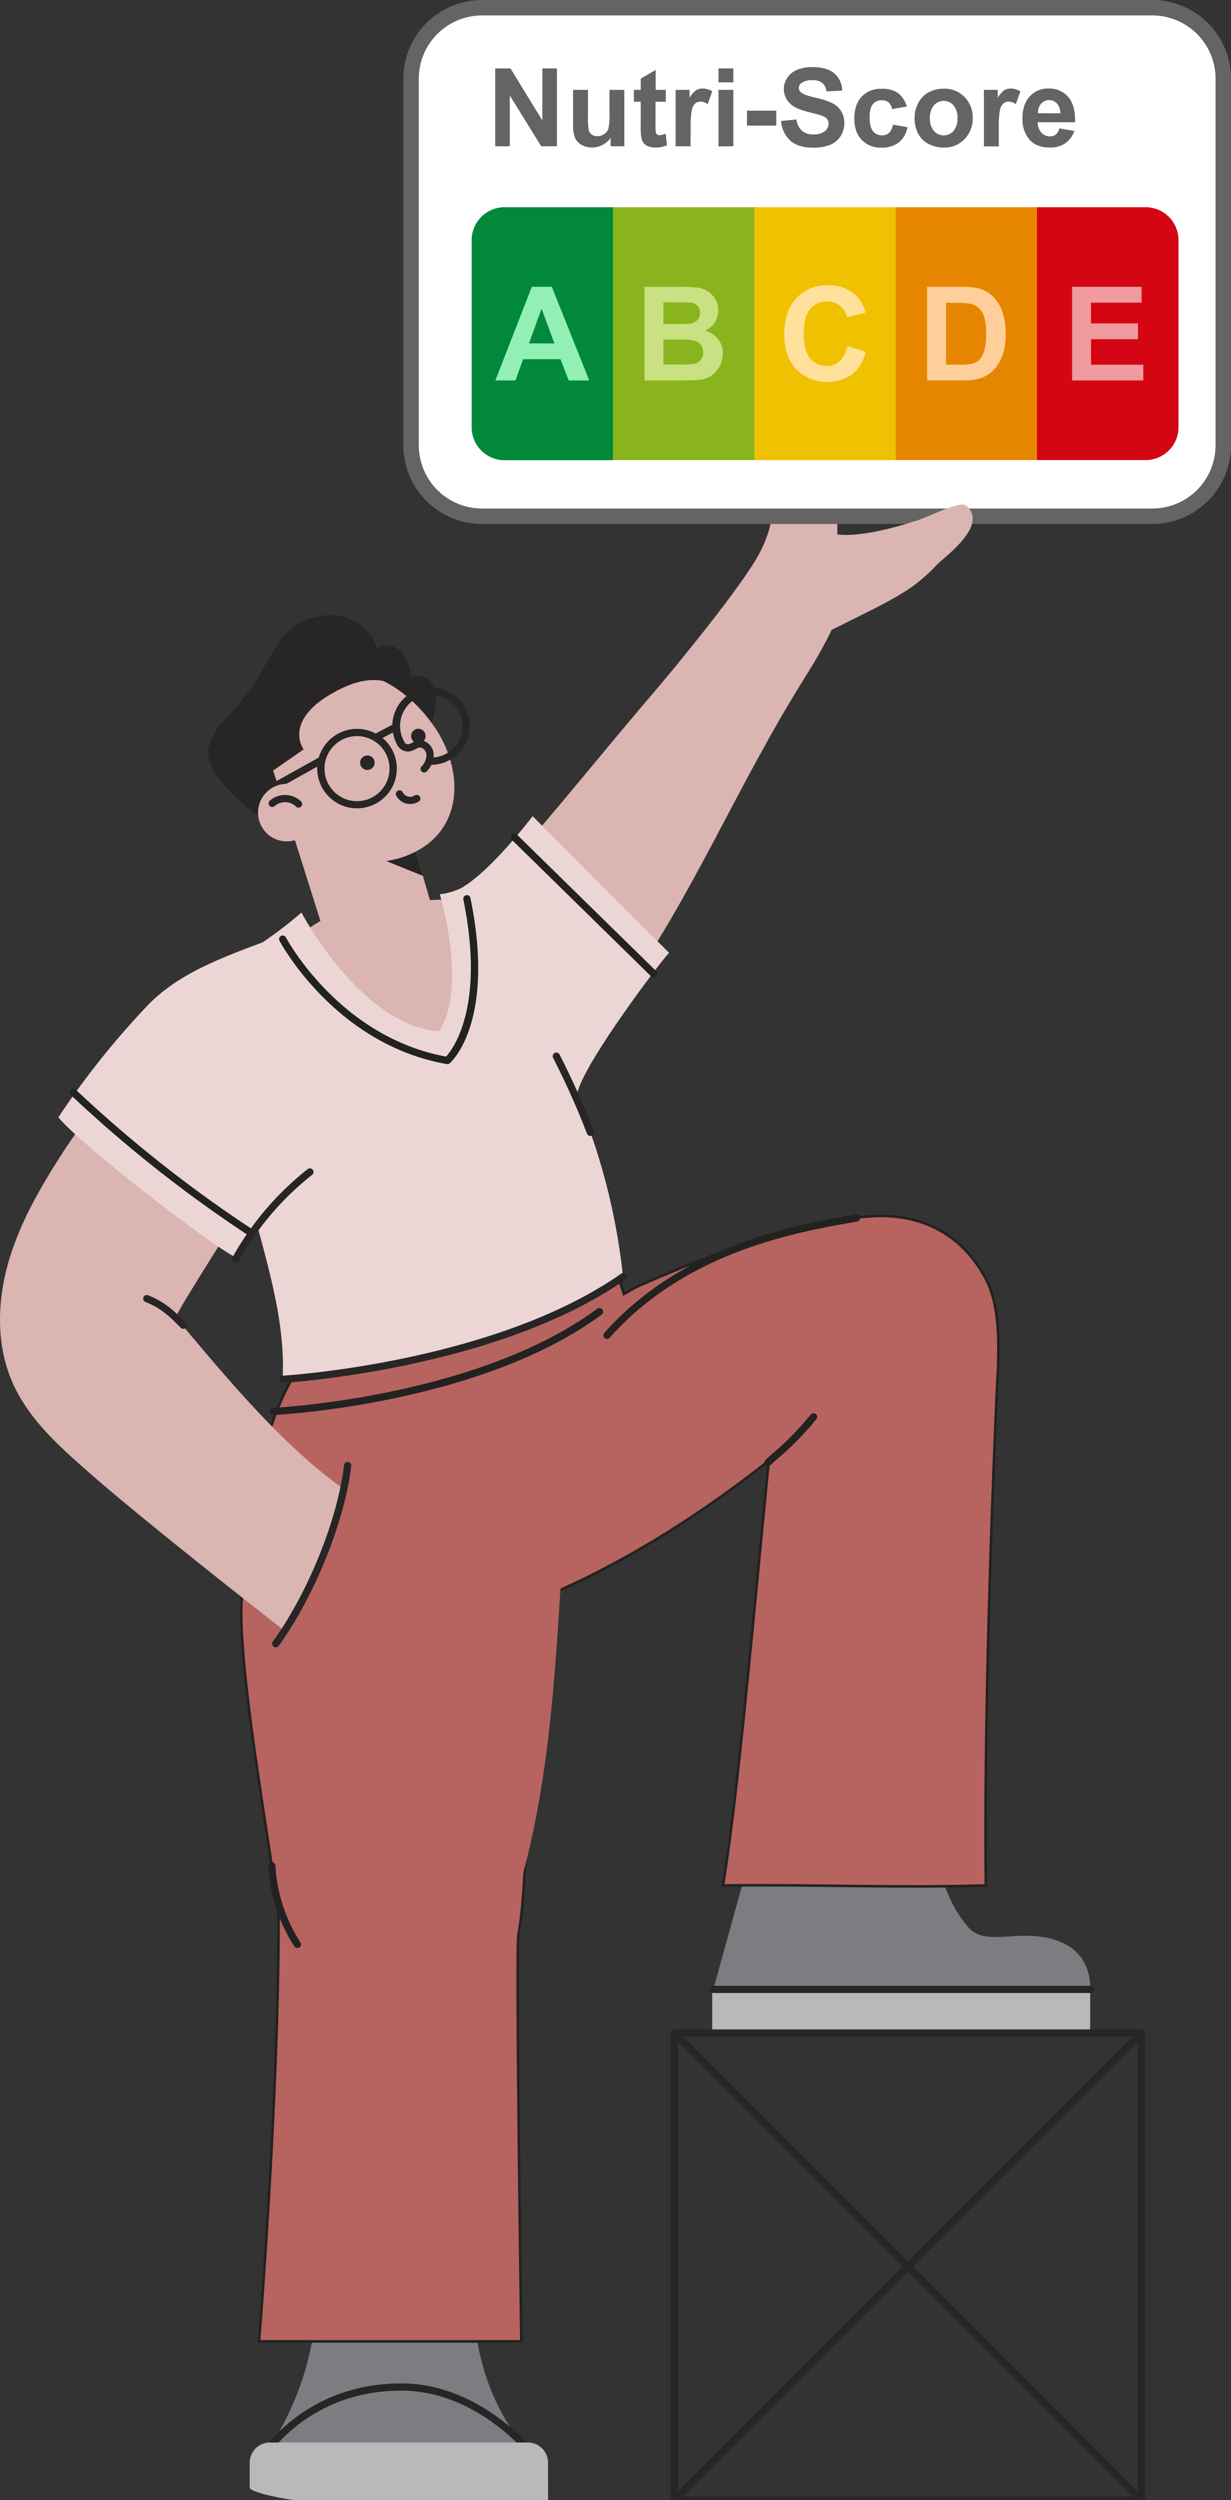 <?xml version="1.0" encoding="UTF-8"?> <svg xmlns="http://www.w3.org/2000/svg" viewBox="0 0 478.4 971.36"><rect x="0" y="0" width="478.4" height="971.36" fill="#333333" stroke="none"/><defs><style>.cls-1{fill:#7c7d80;}.cls-2{fill:#b8b9bb;}.cls-3{fill:#272525;}.cls-4,.cls-6{fill:#b7635f;}.cls-4{stroke:#222221;}.cls-4,.cls-9{stroke-miterlimit:10;}.cls-5{fill:#222221;}.cls-7{fill:#dab5b2;}.cls-8{fill:#ecd6d5;}.cls-9{fill:#fff;stroke:#646464;stroke-width:6px;}.cls-10{fill:#d50613;}.cls-11{fill:#8ab41d;}.cls-12{fill:#e68600;}.cls-13{fill:#f0c100;}.cls-14{fill:#02883a;}.cls-15{fill:#c9e183;}.cls-16{fill:#ffe19b;}.cls-17{fill:#ffcf9b;}.cls-18{fill:#ef9ba0;}.cls-19{fill:#92f0b6;}.cls-20{fill:#646464;}</style></defs><g id="Capa_2" data-name="Capa 2"><g id="Etiquetado"><g id="Ilustracion-Permite_Comparar" data-name="Ilustracion-Permite Comparar"><path class="cls-1" d="M277.19,789.84H423.66V773s1.18-12.4-10.12-17.85c-15.17-7.3-29.79,2-37.08-6.18-10.3-11.6-14.4-29.5-14.88-53.18h-63L277.19,773Z"></path><rect class="cls-2" x="276.78" y="772.81" width="146.88" height="17.35"></rect><path class="cls-3" d="M423.66,774.36H277.19a1.41,1.41,0,0,1,0-2.81H423.66a1.41,1.41,0,1,1,0,2.81Z"></path><path class="cls-1" d="M102,969.05l13.12,2.06H208V954.82s-30.36-25.75-22.77-80c0,0-68.27-42.55-62.89,2.71,5.43,45.54-20.38,77.25-20.38,77.25Z"></path><path class="cls-3" d="M208,956.23a1.4,1.4,0,0,1-1.12-.56c-.2-.27-20.57-26.82-50.92-26.82-36.67,0-52.63,26.42-52.79,26.69a1.41,1.41,0,1,1-2.42-1.43c.16-.28,16.88-28.07,55.21-28.07,31.77,0,53,27.66,53.17,27.94a1.41,1.41,0,0,1-.28,2A1.4,1.4,0,0,1,208,956.23Z"></path><path class="cls-2" d="M213,971.36H114.89c-2.66,0-17.77-2.93-17.85-4.81v-9.7a7.85,7.85,0,0,1,7.85-7.85H205.12a7.84,7.84,0,0,1,7.85,7.85Z"></path><path class="cls-4" d="M383.13,496.87c-10.88-20.48-30.17-27-51.23-23.58-25.89,4.23-47.17,10.36-82.55,25.82-2.66,1.16-6.91,3.66-6.91,3.66l-4.07-12.68s-114,30.32-117.91,35.24C102.16,548.1,97.28,583.07,94,620.07,91.51,648,108.26,734.23,108.26,746c0,70.48-7.59,163.73-7.59,163.73H202.59c.09,1.71-2.23-152.56-1.08-158.31,2.17-10.84,2.21-27.8,3.25-32.53,6-27.17,9.61-64.7,11.69-100.55,29.67-13.12,57.55-31.19,82.3-50.76-8.13,84.2-12.6,133.36-17.78,165,35.91-.45,66.25,1,102.15,0-.6-58.4,1.56-128.78,4.08-187.77C387.82,530.18,390,509.84,383.13,496.87Z"></path><path class="cls-5" d="M298.56,569.57a1.4,1.4,0,0,1-.94-2.45l2.2-2a117.22,117.22,0,0,0,15.26-15.5,1.4,1.4,0,1,1,2.19,1.76,119.46,119.46,0,0,1-15.59,15.85l-2.19,1.94A1.38,1.38,0,0,1,298.56,569.57Z"></path><path class="cls-5" d="M235.94,520.23a1.39,1.39,0,0,1-.94-.35,1.42,1.42,0,0,1-.12-2c30.44-34.31,74.12-41.91,97.59-46a1.41,1.41,0,1,1,.48,2.77c-23.13,4-66.18,11.51-96,45.09A1.42,1.42,0,0,1,235.94,520.23Z"></path><path class="cls-6" d="M193.88,754.16a1.43,1.43,0,0,1-.5-.09,1.41,1.41,0,0,1-.82-1.81c16.62-44,19.57-90.08,22.42-134.6.72-11.33,1.47-23,2.43-34.58a1.41,1.41,0,0,1,2.81.24c-1,11.5-1.71,23.2-2.44,34.51-2.86,44.74-5.82,91-22.59,135.42A1.41,1.41,0,0,1,193.88,754.16Z"></path><path class="cls-5" d="M115.58,756.89a1.39,1.39,0,0,1-1.18-.65,63.75,63.75,0,0,1-10.18-31.3,1.4,1.4,0,0,1,1.33-1.48,1.47,1.47,0,0,1,1.48,1.33,61.06,61.06,0,0,0,9.73,29.92,1.42,1.42,0,0,1-.42,1.95A1.43,1.43,0,0,1,115.58,756.89Z"></path><path class="cls-3" d="M445,971.36V789.89a1.59,1.59,0,0,0-1.27-1.4H262.09a1.5,1.5,0,0,0-1.42,1.41V971.36ZM263.49,793.29l87.33,87.34L263.49,968Zm2-2H440.15l-87.33,87.33Zm87.34,91.32L440.15,970H265.48Zm2-2,87.33-87.34V968Z"></path><path class="cls-7" d="M295.3,214.68c-6.41,12.4-32.65,44.34-41.66,54.86-24.42,28.48-47.73,58.67-73.87,85.36-3.11,3.18,54,42.47,62.95,30.08,26.56-36.92,43.76-79.89,70.29-122.09,22.49-35.78,12.75-37.82,12.75-37.82l-.36-13V140.83s-10.18-7.53-13.59,3.83c-1.46,4.85-3,10.92-7.83,27.73C298.35,191.77,303.43,199,295.3,214.68Z"></path><polygon class="cls-7" points="113.39 322.54 158.03 318.65 167.08 349.7 181.45 349.13 180.36 424.49 108.8 367.57 124.52 357.81 113.39 322.54"></polygon><path class="cls-8" d="M207,317.11s-16.32,21.6-28,28.06a25,25,0,0,1-8.09,2.27s11,36.39-.35,53.2c-30.37-2.17-53.41-46.09-53.41-46.09a155.07,155.07,0,0,1-39.3,24.94c-18.2,7.8,9,25.45,14.64,63.44,4.65,31.45,19,61.8,17.34,93,99.1-10.43,132.29-39.84,132.29-39.84a246.58,246.58,0,0,0-17.89-69.67c-1-8.94,35.37-56.66,35.84-56.19C242.91,353.25,207,317.11,207,317.11Z"></path><path id="path2506" class="cls-9" d="M187.35,3a27.59,27.59,0,0,0-27.59,27.59V173a27.58,27.58,0,0,0,27.59,27.58H447.82A27.58,27.58,0,0,0,475.4,173V30.59A27.58,27.58,0,0,0,447.82,3Z"></path><path id="path3894" class="cls-10" d="M403,80.51v98.25h42.12A12.78,12.78,0,0,0,458,166V93.33a12.79,12.79,0,0,0-12.81-12.82Z"></path><path id="rect3902" class="cls-11" d="M238.24,80.51h54.93v98.25H238.24Z"></path><path id="rect3898" class="cls-12" d="M348.09,80.51H403v98.25H348.09Z"></path><path id="rect3900" class="cls-13" d="M293.17,80.51h54.92v98.25H293.17Z"></path><path id="path3904" class="cls-14" d="M196.12,80.51A12.8,12.8,0,0,0,183.3,93.33V166a12.79,12.79,0,0,0,12.82,12.81h42.11V80.51Z"></path><path id="path3906" class="cls-15" d="M250.47,111.45H265a42.12,42.12,0,0,1,6.44.36,9.43,9.43,0,0,1,3.79,1.5,9.2,9.2,0,0,1,2.79,3,8.19,8.19,0,0,1,1.12,4.26A8.66,8.66,0,0,1,274,128.5a9.49,9.49,0,0,1,5.11,3.3,8.75,8.75,0,0,1,1.79,5.48,10.86,10.86,0,0,1-1.16,4.83,9.71,9.71,0,0,1-3.15,3.74,10.39,10.39,0,0,1-4.92,1.73q-1.84.19-8.86.24H250.47Zm7.34,6v8.42h4.81c2.87,0,4.64,0,5.34-.13a4.81,4.81,0,0,0,3-1.3,3.85,3.85,0,0,0,1.08-2.84,4,4,0,0,0-.93-2.74,4.18,4.18,0,0,0-2.76-1.28q-1.1-.13-6.28-.13Zm0,14.47v9.73h6.8a32.73,32.73,0,0,0,5-.23,4.52,4.52,0,0,0,2.66-1.45,4.46,4.46,0,0,0,1-3.09,4.74,4.74,0,0,0-.79-2.78,4.48,4.48,0,0,0-2.3-1.66,24.82,24.82,0,0,0-6.51-.52Z"></path><path id="path3908" class="cls-16" d="M329.35,134.45l7.12,2.26q-1.64,6-5.44,8.84a17.13,17.13,0,0,1-21.58-2.05q-4.67-5-4.66-13.54,0-9.08,4.69-14.11a16.05,16.05,0,0,1,12.33-5,15.12,15.12,0,0,1,10.84,3.94,14.27,14.27,0,0,1,3.72,6.7l-7.27,1.74a7.49,7.49,0,0,0-7.66-6.1,8.27,8.27,0,0,0-6.57,2.9c-1.68,1.93-2.51,5.07-2.51,9.4q0,6.9,2.48,9.83a8.05,8.05,0,0,0,6.45,2.93,7.38,7.38,0,0,0,5-1.86,10.86,10.86,0,0,0,3-5.86Z"></path><path id="path3910" class="cls-17" d="M360.31,111.45h13.42a26.44,26.44,0,0,1,6.93.69,12.22,12.22,0,0,1,5.48,3.35,16,16,0,0,1,3.48,5.9,26.92,26.92,0,0,1,1.19,8.59,24.06,24.06,0,0,1-1.12,7.75,16,16,0,0,1-3.9,6.42,12.94,12.94,0,0,1-5.16,2.91,22.31,22.31,0,0,1-6.5.76H360.31Zm7.35,6.15v24.1h5.48a20.06,20.06,0,0,0,4.44-.35,6.86,6.86,0,0,0,3-1.51,7.87,7.87,0,0,0,1.92-3.52,23.56,23.56,0,0,0,.74-6.66,21.57,21.57,0,0,0-.74-6.47,8.34,8.34,0,0,0-2.09-3.53A7,7,0,0,0,377,118a33.44,33.44,0,0,0-6-.35Z"></path><path id="path3912" class="cls-18" d="M416.65,147.82V111.44h27v6.16H424v8.06h18.26v6.13H424v9.9h20.32v6.13Z"></path><path id="path3914" class="cls-19" d="M229,147.82h-8l-3.18-8.26H203.31l-3,8.26h-7.8l14.17-36.38h7.77Zm-13.53-14.39-5-13.5-4.91,13.5Z"></path><path id="path3916" class="cls-20" d="M192.45,56.83V26.59h5.94l12.38,20.19V26.59h5.67V56.83h-6.12L198.13,37.11V56.83Zm44.85,0V53.55a8.42,8.42,0,0,1-3.15,2.76,8.74,8.74,0,0,1-4.11,1,8,8,0,0,1-4-1,5.67,5.67,0,0,1-2.54-2.72,12.23,12.23,0,0,1-.78-4.85V34.92h5.79V45a28.17,28.17,0,0,0,.32,5.66A3.08,3.08,0,0,0,230,52.3a3.54,3.54,0,0,0,2.14.61,4.51,4.51,0,0,0,2.66-.82,4.08,4.08,0,0,0,1.61-2,23.23,23.23,0,0,0,.44-5.91V34.92h5.79V56.83Zm21.45-21.91v4.62h-4v8.83a23.38,23.38,0,0,0,.11,3.13,1.33,1.33,0,0,0,.52.73,1.65,1.65,0,0,0,1,.29,7.55,7.55,0,0,0,2.33-.56l.49,4.5a11.6,11.6,0,0,1-4.57.86,7.28,7.28,0,0,1-2.83-.52A4.16,4.16,0,0,1,250,55.43a5.35,5.35,0,0,1-.81-2.25,27.13,27.13,0,0,1-.19-4.09V39.54h-2.66V34.92H249V30.57l5.82-3.39v7.74Zm9.61,21.91h-5.79V34.92H268V38a9.11,9.11,0,0,1,2.49-2.91,4.53,4.53,0,0,1,2.5-.7,7.35,7.35,0,0,1,3.82,1.09l-1.8,5a5.08,5.08,0,0,0-2.72-1,3.24,3.24,0,0,0-2.06.67,4.55,4.55,0,0,0-1.33,2.43,33.79,33.79,0,0,0-.49,7.34ZM279.23,32V26.59H285V32Zm0,24.88V34.92H285V56.83Zm11.06-8.07V43h11.39v5.8ZM303.55,47l5.95-.58a7.21,7.21,0,0,0,2.17,4.39,6.56,6.56,0,0,0,4.43,1.41A6.81,6.81,0,0,0,320.54,51,3.71,3.71,0,0,0,322,48a2.77,2.77,0,0,0-.63-1.83,5.12,5.12,0,0,0-2.2-1.31c-.72-.24-2.34-.68-4.89-1.32-3.27-.81-5.57-1.8-6.89-3a7.87,7.87,0,0,1-2.78-6.08A7.71,7.71,0,0,1,306,30.19a8.2,8.2,0,0,1,3.77-3.07,15.19,15.19,0,0,1,5.95-1.05q5.7,0,8.57,2.5a8.81,8.81,0,0,1,3,6.66l-6.11.27a5.15,5.15,0,0,0-1.68-3.35,6.1,6.1,0,0,0-3.87-1,7,7,0,0,0-4.17,1.1,2.22,2.22,0,0,0-1,1.88,2.34,2.34,0,0,0,.91,1.83q1.16,1,5.61,2a29.42,29.42,0,0,1,6.59,2.18,8.5,8.5,0,0,1,3.35,3.07,9,9,0,0,1,1.2,4.82,9,9,0,0,1-1.44,4.87,8.69,8.69,0,0,1-4.09,3.37,17,17,0,0,1-6.58,1.1c-3.82,0-6.76-.88-8.8-2.65A11.52,11.52,0,0,1,303.55,47Zm48.83-5.59-5.71,1a4.2,4.2,0,0,0-1.31-2.58,4,4,0,0,0-2.65-.87,4.33,4.33,0,0,0-3.46,1.5c-.86,1-1.29,2.66-1.29,5q0,3.9,1.31,5.51a4.31,4.31,0,0,0,3.52,1.61,3.88,3.88,0,0,0,2.7-.94A5.67,5.67,0,0,0,347,48.43l5.69,1a10.09,10.09,0,0,1-3.41,5.92,10.53,10.53,0,0,1-6.74,2,10,10,0,0,1-7.66-3q-2.87-3-2.86-8.4c0-3.61,1-6.43,2.87-8.44a10.15,10.15,0,0,1,7.75-3A10.6,10.6,0,0,1,349,36.15a9.59,9.59,0,0,1,3.39,5.25Zm3.07,4.16A11.89,11.89,0,0,1,356.88,40a9.71,9.71,0,0,1,4-4.12,12,12,0,0,1,5.83-1.42,10.92,10.92,0,0,1,8.14,3.22,11.16,11.16,0,0,1,3.18,8.16,11.27,11.27,0,0,1-3.21,8.24,10.84,10.84,0,0,1-8.07,3.27A12.73,12.73,0,0,1,361,56a9.32,9.32,0,0,1-4.15-4,13.29,13.29,0,0,1-1.43-6.41Zm5.94.31a7.28,7.28,0,0,0,1.55,5,5.06,5.06,0,0,0,7.62,0,7.36,7.36,0,0,0,1.54-5,7.21,7.21,0,0,0-1.54-4.95,5.06,5.06,0,0,0-7.62,0,7.27,7.27,0,0,0-1.55,5Zm26.78,11h-5.8V34.92h5.39V38a9.23,9.23,0,0,1,2.48-2.91,4.56,4.56,0,0,1,2.51-.7,7.31,7.31,0,0,1,3.81,1.09l-1.79,5a5.11,5.11,0,0,0-2.72-1,3.29,3.29,0,0,0-2.07.67,4.69,4.69,0,0,0-1.33,2.43,34.71,34.71,0,0,0-.48,7.34Zm23.56-7,5.77,1A9.43,9.43,0,0,1,414,55.66a10.29,10.29,0,0,1-6,1.66q-5.72,0-8.46-3.73A12.58,12.58,0,0,1,397.35,46q0-5.44,2.84-8.53a9.37,9.37,0,0,1,7.2-3.08,9.74,9.74,0,0,1,7.72,3.22q2.82,3.24,2.7,9.89H403.29a5.9,5.9,0,0,0,1.4,4A4.4,4.4,0,0,0,408,53a3.57,3.57,0,0,0,2.29-.74,4.65,4.65,0,0,0,1.41-2.4Zm.33-5.85a5.65,5.65,0,0,0-1.3-3.83,4.19,4.19,0,0,0-6.15.07A5.34,5.34,0,0,0,403.39,44Z"></path><path class="cls-7" d="M321.19,245.74c26.2-13.1,32.82-15.7,43-26.37,3.09-3.24,20.09-15.13,11.36-22.9-2.38-2.11-14,4.13-19.61,5.92-30.55,9.7-35.32,3.5-35.32,3.5s-25.45,20.16-31.62,28Z"></path><path class="cls-7" d="M93.32,471,68.53,390.28s-30.89,37.07-44.09,57.47C15.79,461.12,7.68,475.09,3.28,490.4s-4.84,32.23,1.59,46.81c6.24,14.17,18.24,24.86,29.88,35.07,23,20.2,76,61.48,76,61.48a275.42,275.42,0,0,0,14.36-27.65,154,154,0,0,0,8.68-27.37s-4.67-3.42-8.14-6.23c-21.53-17.37-41-41.36-57.34-60.57C67.66,511.24,93.32,471,93.32,471Z"></path><path class="cls-8" d="M95,368.8C81,374.22,67.15,380.21,56.85,391.18A322.35,322.35,0,0,0,22.69,434.1c8.13,10.19,59.47,50.09,69.67,54.84,7.86-13.82,23.87-33.44,34-51.09,15.12-26.38-2.3-52-16.19-74.88C105.19,365,100.09,366.85,95,368.8Z"></path><path class="cls-3" d="M140.06,242.9a19.83,19.83,0,0,0-8.92-3.67,24.25,24.25,0,0,0-19.12,6c-4.64,4.4-7.4,10.75-10.59,16.19A89.49,89.49,0,0,1,90,276.78c-3.75,4-7.29,7.62-8.73,13.18-1.52,5.85,2.3,10.88,5.9,15.11a70.22,70.22,0,0,0,17.44,14.64c10.78,6.37,24.51,2.53,34.95-2.63,11.8-5.82,20.52-18,25.8-29.89,2.7-6.09,7.95-20.58-.79-24.29-.53-.22-5-1.09-4.72.62-.53-3.55-1.27-7.29-3.65-10s-6.94-3.8-9.6-1.37A17.34,17.34,0,0,0,140.06,242.9Z"></path><polygon class="cls-3" points="164.34 340.31 158.03 318.65 129.89 326.33 164.34 340.31"></polygon><path class="cls-7" d="M160.47,331.42c20.24-9.55,19.53-32.85,8.25-49.18-6.77-9.82-16.59-17.95-28.18-20.76-29.2-7.08-47.68,23.88-35.38,48.57C115,329.78,139.85,341.15,160.47,331.42Z"></path><path class="cls-3" d="M111.16,314.53s-4.54-.15-10.9-14.17C98,295.29,88.38,268,117.85,256.13c26.64-10.72,39.05,2.23,42.25,14.93-6-5.53-13.76-10.67-28.88-2.84C109.29,279.57,118,291.16,118,291.16l-11.88,8.25Z"></path><path class="cls-3" d="M159.3,312.38a5.63,5.63,0,0,1-1.63-.23,6.1,6.1,0,0,1-3.66-3,1.41,1.41,0,0,1,2.49-1.33,3.27,3.27,0,0,0,2,1.67,3.48,3.48,0,0,0,2.68-.41,1.41,1.41,0,1,1,1.38,2.45A6.45,6.45,0,0,1,159.3,312.38Z"></path><path class="cls-3" d="M182.2,278.83a15.05,15.05,0,0,0-29.73,2.74L146,285a15.46,15.46,0,0,0-20.32,5.39,15.6,15.6,0,0,0-1.79,3.95L104,305.41a1.4,1.4,0,0,0,.69,2.63,1.38,1.38,0,0,0,.68-.18l17.92-10a15.47,15.47,0,0,0,28.53,9,15.45,15.45,0,0,0-3.17-20.14l4.05-2.11c0,.26.09.53.15.79a15.05,15.05,0,1,0,29.37-6.6Zm-31.13,17h0A12.64,12.64,0,1,1,138.73,286,12.68,12.68,0,0,1,151.07,295.84Zm19.13-1.77a12.24,12.24,0,0,1-5.37-23.88,12.5,12.5,0,0,1,2.71-.3,12.24,12.24,0,0,1,2.66,24.18Z"></path><path class="cls-3" d="M145.51,295.73a2.81,2.81,0,1,1-3.36-2.13A2.81,2.81,0,0,1,145.51,295.73Z"></path><path class="cls-3" d="M165.33,285.35a2.81,2.81,0,1,1-3.36-2.13A2.81,2.81,0,0,1,165.33,285.35Z"></path><path class="cls-7" d="M164.79,298.76a7.76,7.76,0,0,0,2.27-6c-.31-2.19-2.48-4.16-4.63-3.64-1.13.27-2.06,1.13-3.2,1.38-1.4.31-2.39-.14-3.66-1.78l-2,1.37,7.73,11Z"></path><path class="cls-3" d="M164.79,300.16a1.41,1.41,0,0,1-1-2.34,6.38,6.38,0,0,0,1.93-4.87,3.26,3.26,0,0,0-1.35-2.11,1.94,1.94,0,0,0-1.56-.36,5.38,5.38,0,0,0-1.23.55,7.48,7.48,0,0,1-2,.84,4.61,4.61,0,0,1-5.17-2.43,1.41,1.41,0,0,1,2.41-1.46c.76,1.26,1.55,1.26,2.16,1.14a5.83,5.83,0,0,0,1.26-.56,7.43,7.43,0,0,1,1.91-.82,4.73,4.73,0,0,1,3.8.77,6,6,0,0,1,2.55,4,8.94,8.94,0,0,1-2.62,7.15A1.38,1.38,0,0,1,164.79,300.16Z"></path><path class="cls-7" d="M122,312.05a11.17,11.17,0,1,1-14.22-6.87A11.16,11.16,0,0,1,122,312.05Z"></path><path class="cls-3" d="M116.06,313.8a1.36,1.36,0,0,1-1-.38,6.11,6.11,0,0,0-8.4-.16,1.41,1.41,0,0,1-1.83-2.14,9,9,0,0,1,12.16.25,1.42,1.42,0,0,1,.06,2A1.39,1.39,0,0,1,116.06,313.8Z"></path><path class="cls-3" d="M107.17,640.05a1.41,1.41,0,0,1-1.14-2.23c13.74-19.08,25.12-47.23,27.67-68.47a1.41,1.41,0,1,1,2.79.34c-2.6,21.65-14.19,50.35-28.17,69.78A1.42,1.42,0,0,1,107.17,640.05Z"></path><path class="cls-3" d="M109.88,537.31a1.41,1.41,0,0,1-.08-2.81c.82,0,82.06-5,131.56-39.6a1.41,1.41,0,0,1,1.62,2.31c-50.17,35.06-132.19,40.05-133,40.1Z"></path><path class="cls-5" d="M106.09,549.79A1.41,1.41,0,0,1,106,547c.78,0,79.28-3.93,126.09-38.5a1.43,1.43,0,0,1,2,.29,1.41,1.41,0,0,1-.3,2c-47.51,35.09-126.84,39-127.64,39Z"></path><path class="cls-5" d="M173.86,413.43l-.24,0c-43.56-7.62-64.78-47.5-65-47.9a1.42,1.42,0,0,1,.61-1.9,1.4,1.4,0,0,1,1.89.59c.21.39,20.58,38.62,62.25,46.31,2.59-2.86,15.24-19.31,6.69-61.09a1.41,1.41,0,0,1,2.76-.57c9.81,48-7.31,63.59-8,64.23A1.4,1.4,0,0,1,173.86,413.43Z"></path><path class="cls-5" d="M254.1,379.82a1.45,1.45,0,0,1-1-.4L198.9,326.28a1.4,1.4,0,0,1,0-2,1.42,1.42,0,0,1,2,0l54.21,53.13a1.41,1.41,0,0,1,0,2A1.39,1.39,0,0,1,254.1,379.82Z"></path><path class="cls-5" d="M97.19,480.43A507.81,507.81,0,0,1,27.57,425.5a1.41,1.41,0,0,1,2-2,504.15,504.15,0,0,0,69.18,54.58C99.38,478.5,97.42,480.58,97.19,480.43Z"></path><path class="cls-3" d="M71.25,516.3a1.39,1.39,0,0,1-1-.41l-.71-.71c-3.66-3.67-6.82-6.84-12.91-9.28a1.4,1.4,0,1,1,1-2.61c6.64,2.65,10.15,6.18,13.86,9.9l.71.71a1.41,1.41,0,0,1,0,2A1.38,1.38,0,0,1,71.25,516.3Z"></path><path class="cls-3" d="M229.43,441.35a1.41,1.41,0,0,1-1.32-.92A310,310,0,0,0,214.94,411a1.41,1.41,0,0,1,2.53-1.26,315.38,315.38,0,0,1,13.28,29.71,1.41,1.41,0,0,1-1.32,1.9Z"></path><path class="cls-3" d="M91.53,490.7a1.41,1.41,0,0,1-1.23-2.09,115,115,0,0,1,29.26-34.36,1.41,1.41,0,0,1,1.74,2.22A112.07,112.07,0,0,0,92.76,490,1.4,1.4,0,0,1,91.53,490.7Z"></path></g></g></g></svg> 